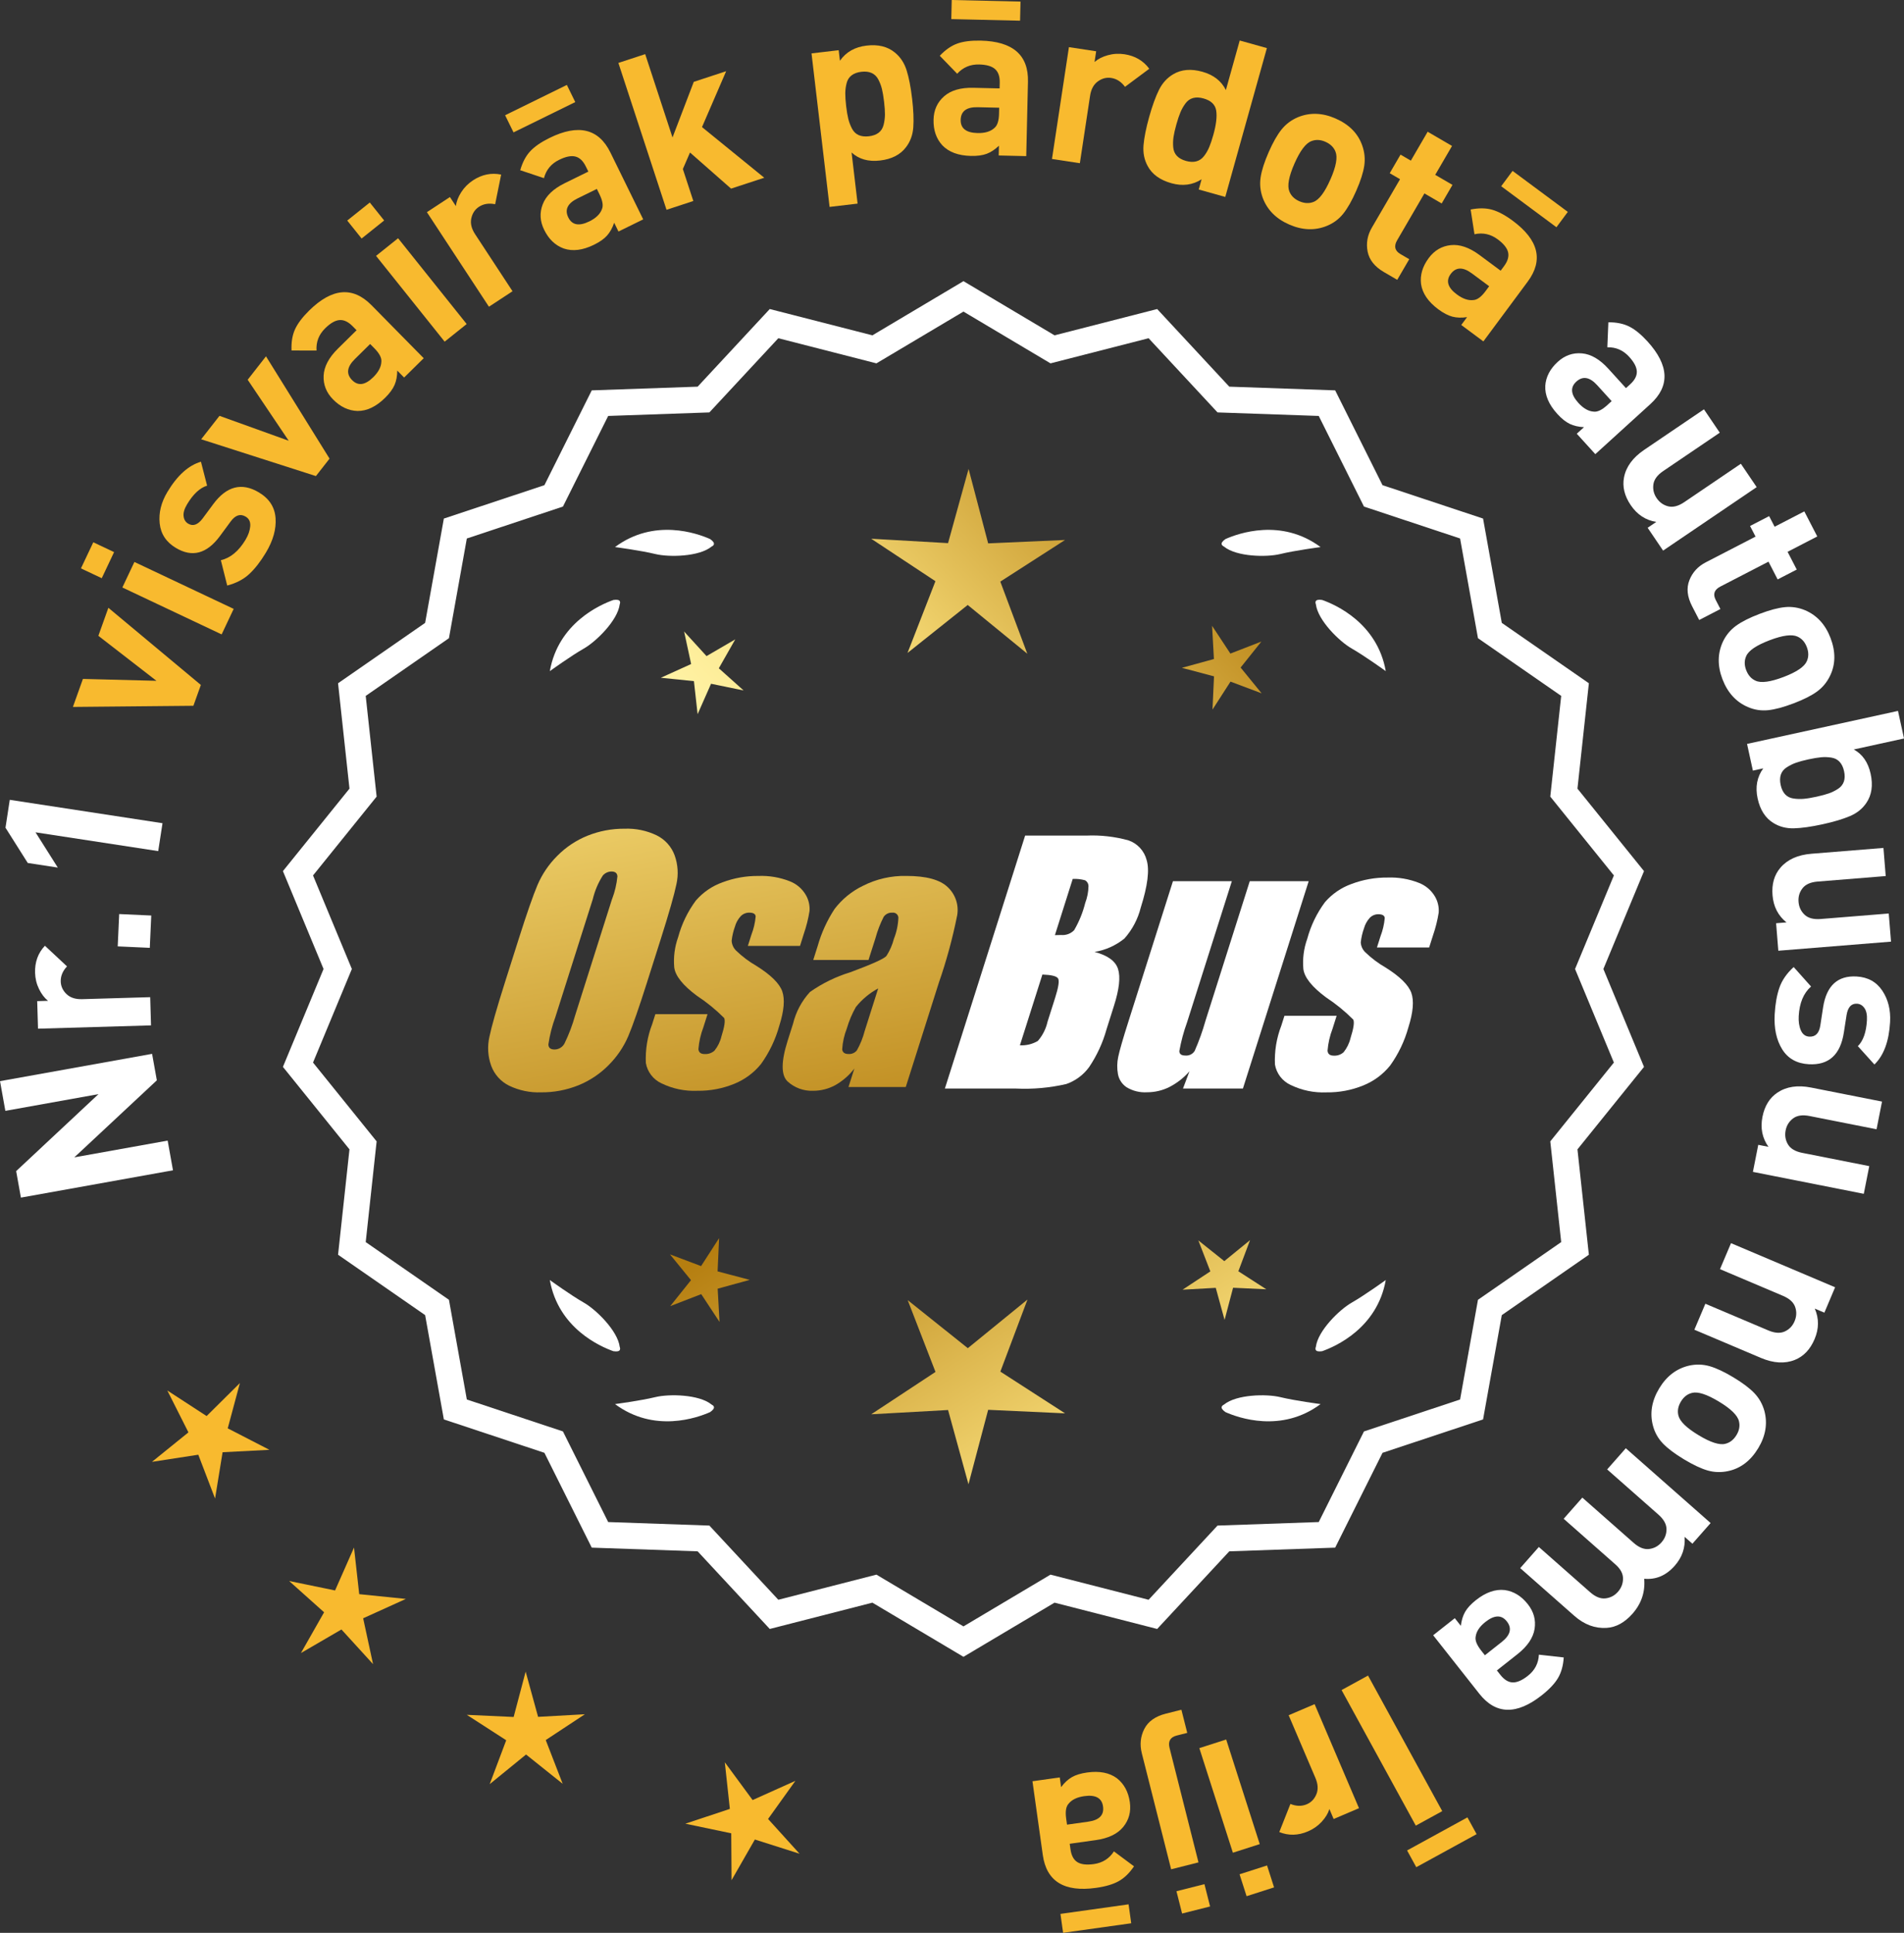 <?xml version="1.0" encoding="UTF-8"?>
<svg id="Layer_2" data-name="Layer 2" xmlns="http://www.w3.org/2000/svg" xmlns:xlink="http://www.w3.org/1999/xlink" viewBox="0 0 175.481 178.062">
  <rect x="0" y="0" width="175.481" height="178.062" fill="#333333" stroke="none"/>
  <defs>
    <style>
      .cls-1 {
        fill: url(#linear-gradient-8);
      }

      .cls-2 {
        fill: url(#linear-gradient-7);
      }

      .cls-3 {
        fill: url(#linear-gradient-5);
      }

      .cls-4 {
        fill: url(#linear-gradient-6);
      }

      .cls-5 {
        fill: url(#linear-gradient-9);
      }

      .cls-6 {
        fill: url(#linear-gradient-4);
      }

      .cls-7 {
        fill: url(#linear-gradient-3);
      }

      .cls-8 {
        fill: url(#linear-gradient-2);
      }

      .cls-9 {
        fill: url(#linear-gradient);
      }

      .cls-10 {
        fill: #f8ba2f;
      }

      .cls-11 {
        fill: #fff;
      }
    </style>
    <linearGradient id="linear-gradient" x1="115.15" y1="198.895" x2="63.725" y2="116.376" gradientUnits="userSpaceOnUse">
      <stop offset="0" stop-color="#f9df7b"/>
      <stop offset=".279" stop-color="#b57e10"/>
      <stop offset=".323" stop-color="#c89d38"/>
      <stop offset=".417" stop-color="#efda86"/>
      <stop offset=".46" stop-color="#fff3a6"/>
      <stop offset=".642" stop-color="#f9df7b"/>
      <stop offset="1" stop-color="#b57e10"/>
    </linearGradient>
    <linearGradient id="linear-gradient-2" x1="128.398" y1="190.639" x2="76.973" y2="108.12" xlink:href="#linear-gradient"/>
    <linearGradient id="linear-gradient-3" x1="149.925" y1="177.224" x2="98.5" y2="94.705" xlink:href="#linear-gradient"/>
    <linearGradient id="linear-gradient-4" x1="49.713" y1="66.845" x2="81.405" y2="237.863" gradientUnits="userSpaceOnUse">
      <stop offset="0" stop-color="#f9df7b"/>
      <stop offset=".279" stop-color="#b57e10"/>
      <stop offset=".284" stop-color="#e5c25b"/>
      <stop offset=".286" stop-color="#f9df7b"/>
      <stop offset=".46" stop-color="#fff3a6"/>
      <stop offset=".642" stop-color="#f9df7b"/>
      <stop offset="1" stop-color="#b57e10"/>
    </linearGradient>
    <linearGradient id="linear-gradient-5" x1="62.221" y1="64.527" x2="93.913" y2="235.545" xlink:href="#linear-gradient-4"/>
    <linearGradient id="linear-gradient-6" x1="74.846" y1="62.187" x2="106.538" y2="233.206" xlink:href="#linear-gradient-4"/>
    <linearGradient id="linear-gradient-7" x1="54.159" y1="116.246" x2="119.936" y2="55.253" xlink:href="#linear-gradient"/>
    <linearGradient id="linear-gradient-8" x1="31.94" y1="92.284" x2="97.717" y2="31.292" xlink:href="#linear-gradient"/>
    <linearGradient id="linear-gradient-9" x1="38.996" y1="99.893" x2="104.772" y2="38.901" xlink:href="#linear-gradient"/>
  </defs>
  <g id="Layer_1-2" data-name="Layer 1">
    <g>
      <g>
        <polygon class="cls-10" points="22.111 127.413 19.043 130.455 15.421 128.099 17.366 131.957 14.005 134.674 18.276 134.016 19.821 138.052 20.515 133.787 24.831 133.565 20.989 131.586 22.111 127.413"/>
        <polygon class="cls-10" points="33.107 146.863 32.627 142.568 30.882 146.521 26.649 145.651 29.87 148.532 27.734 152.289 31.469 150.116 34.382 153.309 33.47 149.085 37.406 147.301 33.107 146.863"/>
        <polygon class="cls-10" points="49.592 158.166 48.446 153.999 47.34 158.177 43.024 157.979 46.655 160.321 45.133 164.365 48.483 161.635 51.859 164.333 50.298 160.303 53.906 157.926 49.592 158.166"/>
        <polygon class="cls-10" points="70.789 167.573 73.307 164.06 69.364 165.83 66.802 162.35 67.267 166.646 63.165 168.008 67.395 168.894 67.423 173.215 69.572 169.466 73.69 170.775 70.789 167.573"/>
      </g>
      <g>
        <polygon class="cls-9" points="66.136 117.125 66.276 114.064 64.615 116.639 61.748 115.56 63.684 117.935 61.771 120.329 64.628 119.222 66.314 121.781 66.144 118.721 69.098 117.909 66.136 117.125"/>
        <polygon class="cls-8" points="94.697 119.721 89.198 124.202 83.656 119.774 86.219 126.389 80.295 130.292 87.378 129.898 89.259 136.738 91.073 129.88 98.16 130.205 92.198 126.36 94.697 119.721"/>
        <polygon class="cls-7" points="114.132 117.115 115.211 114.247 112.836 116.183 110.442 114.27 111.55 117.127 108.991 118.813 112.05 118.643 112.863 121.598 113.646 118.635 116.707 118.776 114.132 117.115"/>
      </g>
      <g>
        <path class="cls-11" d="M147.775,89.269l3.744-9.018-6.134-7.598,1.052-9.708-8.025-5.562-1.726-9.61-9.267-3.076-4.364-8.735-9.759-.34-6.647-7.152-9.459,2.423-8.393-4.99-8.394,4.99-9.459-2.423-6.647,7.152-9.759.34-4.363,8.735-9.268,3.076-1.726,9.61-8.025,5.562,1.052,9.708-6.134,7.598,3.745,9.018-3.745,9.018,6.134,7.598-1.052,9.708,8.025,5.562,1.726,9.61,9.268,3.076,4.363,8.735,9.759.34,6.647,7.152,9.459-2.423,8.394,4.99,8.393-4.99,9.459,2.423,6.647-7.152,9.759-.34,4.364-8.735,9.267-3.076,1.726-9.61,8.025-5.562-1.052-9.708,6.134-7.598-3.744-9.018ZM32.429,89.269l-3.579-8.619,5.862-7.262-1.006-9.278,7.671-5.316,1.649-9.186,8.857-2.94,4.17-8.349,9.327-.325,6.354-6.835,9.041,2.315,8.022-4.769,8.021,4.769,9.041-2.315,6.354,6.835,9.327.325,4.17,8.349,8.858,2.94,1.648,9.186,7.671,5.316-1.006,9.278,5.862,7.262-3.579,8.619,3.579,8.619-5.862,7.262,1.006,9.278-7.671,5.316-1.648,9.186-8.858,2.94-4.17,8.349-9.327.325-6.354,6.835-9.041-2.315-8.021,4.769-8.022-4.769-9.041,2.315-6.354-6.835-9.327-.325-4.17-8.349-8.857-2.94-1.649-9.186-7.671-5.316,1.006-9.278-5.862-7.262,3.579-8.619Z"/>
        <path class="cls-11" d="M112.947,130.092c1.179.524,5.149,1.947,8.764-.74,0,0-2.348-.308-3.726-.643-1.249-.304-4.027-.256-5.179.691-.114.057-.184.124-.207.201-.001.001-.002.002-.003.003l.002.001c-.036.131.066.291.35.488Z"/>
        <path class="cls-11" d="M121.278,124.073c-.043.12-.049.217-.013.288,0,.001-0.0.003-0.0.004l.002-.001c.063.12.248.166.589.115,1.217-.428,5.08-2.121,5.862-6.557,0,0-1.918,1.389-3.15,2.091-1.117.637-3.103,2.579-3.29,4.059Z"/>
        <path class="cls-11" d="M65.794,129.6c-.023-.077-.094-.144-.207-.201-1.152-.947-3.93-.995-5.179-.691-1.378.335-3.726.643-3.726.643,3.615,2.687,7.585,1.264,8.764.74.283-.197.386-.357.35-.488l.002-.001c-.001-.001-.002-.002-.003-.003Z"/>
        <path class="cls-11" d="M56.536,124.479c.341.052.526.005.589-.115l.002.001c0-.001-0-.003,0-.004.036-.072.031-.169-.013-.288-.188-1.48-2.173-3.422-3.29-4.059-1.232-.703-3.15-2.091-3.15-2.091.782,4.436,4.645,6.128,5.862,6.557Z"/>
        <path class="cls-11" d="M65.586,50.352c.114-.057.184-.124.207-.201.001-.001.002-.002.003-.003-.001-0-.001-0-.002-.001.036-.131-.066-.291-.35-.488-1.179-.524-5.149-1.947-8.764.74,0,0,2.348.308,3.726.643,1.249.304,4.027.256,5.179-.691Z"/>
        <path class="cls-11" d="M57.114,55.679c.043-.12.049-.217.013-.288-0-.001 0-.003,0-.004l-.002.001c-.063-.12-.248-.166-.589-.115-1.217.428-5.08,2.121-5.862,6.557,0,0,1.918-1.389,3.15-2.091,1.117-.637,3.103-2.579,3.29-4.059Z"/>
        <path class="cls-11" d="M112.598,50.151c.023.077.094.144.207.201,1.152.947,3.93.995,5.179.691,1.378-.336,3.726-.643,3.726-.643-3.615-2.687-7.585-1.264-8.764-.74-.283.197-.386.357-.35.488-.001 0-.001 0-.002.001.001.001.002.002.003.003Z"/>
        <path class="cls-11" d="M121.267,55.387l-.002-.001c0,.001 0.0.003 0.0.004-.036.072-.031.169.013.288.188,1.48,2.173,3.422,3.29,4.059,1.232.703,3.15,2.091,3.15,2.091-.782-4.436-4.645-6.128-5.862-6.557-.341-.052-.526-.005-.589.115Z"/>
      </g>
      <g id="Group_4" data-name="Group 4">
        <g id="Group_1" data-name="Group 1">
          <path id="Path_1" data-name="Path 1" class="cls-6" d="M59.639,90.482c-.743,2.341-1.321,3.999-1.734,4.975-.429.998-1.045,1.904-1.814,2.67-.793.803-1.741,1.435-2.787,1.858-1.09.438-2.256.658-3.431.648-1.017.039-2.027-.171-2.945-.611-.769-.376-1.363-1.035-1.657-1.839-.308-.854-.365-1.778-.165-2.663.198-.958.677-2.638,1.438-5.039l1.265-3.987c.743-2.341,1.321-3.999,1.734-4.975.429-.998,1.045-1.904,1.814-2.67.793-.803,1.741-1.435,2.787-1.858,1.091-.437,2.256-.656,3.431-.646,1.017-.039,2.027.171,2.945.611.768.377,1.362,1.036,1.657,1.84.308.854.365,1.778.165,2.663-.198.958-.677,2.637-1.438,5.037l-1.266,3.986ZM56.413,82.824c.255-.669.42-1.369.49-2.082-.014-.303-.197-.454-.548-.454-.305.003-.593.136-.794.366-.426.665-.737,1.397-.922,2.166l-3.456,10.883c-.3.811-.515,1.65-.64,2.506,0,.319.194.476.565.476.383-.001.734-.212.915-.548.408-.836.739-1.708.988-2.604l3.398-10.71.003.003Z"/>
          <path id="Path_2" data-name="Path 2" class="cls-3" d="M73.736,87.14h-4.81l.329-1.035c.208-.538.339-1.102.391-1.676-.018-.234-.216-.351-.592-.351-.295-.003-.578.115-.785.325-.254.277-.438.611-.538.973-.15.416-.25.849-.298,1.289.015.339.158.661.399.9.569.552,1.206,1.031,1.894,1.425,1.317.827,2.106,1.604,2.367,2.33.259.728.172,1.789-.271,3.182-.35,1.263-.919,2.454-1.683,3.518-.654.81-1.504,1.439-2.469,1.829-1.077.439-2.23.656-3.393.64-1.148.051-2.29-.186-3.322-.691-.755-.353-1.289-1.052-1.43-1.873-.055-1.217.143-2.433.582-3.57l.293-.922h4.808l-.384,1.21c-.246.642-.398,1.316-.454,2.001.022.307.216.461.574.461.33.02.655-.092.903-.311.308-.381.527-.826.64-1.302.289-.911.373-1.482.251-1.712-.764-.766-1.605-1.451-2.509-2.045-1.291-.958-1.987-1.829-2.088-2.612-.083-.943.039-1.893.359-2.784.329-1.218.883-2.363,1.634-3.376.659-.761,1.503-1.338,2.45-1.676,1.062-.401,2.19-.6,3.325-.589.978-.037,1.953.127,2.864.483.631.24,1.16.689,1.498,1.273.258.444.376.955.34,1.467-.114.719-.291,1.427-.53,2.114l-.348,1.111v-.008Z"/>
          <path id="Path_3" data-name="Path 3" class="cls-4" d="M80.047,88.44h-5.095l.406-1.28c.343-1.213.869-2.366,1.559-3.42.686-.899,1.573-1.626,2.59-2.122,1.245-.636,2.629-.953,4.027-.922,1.836,0,3.11.347,3.822,1.042.696.657,1.021,1.616.867,2.561-.422,2.122-.99,4.212-1.701,6.255l-3.043,9.588h-5.279l.542-1.701c-.481.626-1.083,1.149-1.771,1.536-.626.339-1.326.515-2.038.512-.862.033-1.703-.275-2.341-.856-.611-.57-.611-1.82,0-3.75l.498-1.571c.264-1.09.8-2.096,1.558-2.923,1.131-.798,2.383-1.411,3.707-1.814,2.019-.75,3.134-1.252,3.343-1.508.313-.488.546-1.023.691-1.584.247-.621.386-1.28.41-1.948-.017-.269-.248-.473-.517-.457-.011.001-.021.002-.032.003-.317-.024-.622.121-.805.381-.322.631-.577,1.295-.761,1.979l-.638,1.997ZM80.938,91.058c-.793.427-1.493,1.009-2.056,1.712-.356.627-.637,1.293-.838,1.986-.24.612-.383,1.257-.424,1.913.033.285.223.432.582.432.297.022.586-.104.772-.337.316-.559.557-1.156.717-1.778l1.247-3.928Z"/>
        </g>
        <g id="Group_3" data-name="Group 3">
          <path id="Path_7" data-name="Path 7" class="cls-11" d="M94.474,76.979h5.641c1.319-.059,2.639.092,3.91.446.817.29,1.437.967,1.654,1.807.278.907.098,2.367-.542,4.379-.264,1.057-.78,2.035-1.503,2.849-.794.644-1.742,1.07-2.751,1.236,1.207.319,1.928.841,2.162,1.576s.11,1.862-.373,3.376l-.684,2.162c-.345,1.246-.89,2.429-1.613,3.501-.526.72-1.258,1.262-2.1,1.554-1.523.352-3.088.492-4.649.417h-6.541l7.396-23.304h-.007ZM96.072,89.777l-2.073,6.522c.579.032,1.154-.108,1.654-.402.44-.507.747-1.115.893-1.771l.691-2.173c.318-.999.411-1.603.278-1.814-.132-.212-.611-.329-1.445-.359l.003-.004ZM98.867,80.968l-1.642,5.183c.245-.011.435-.014.57-.014.446.042.887-.119,1.2-.44.459-.785.804-1.631,1.024-2.513.188-.49.289-1.008.3-1.532.004-.229-.116-.442-.314-.556-.368-.102-.75-.144-1.131-.126l-.007-.002Z"/>
          <path id="Path_8" data-name="Path 8" class="cls-11" d="M120.614,81.182l-6.061,19.1h-5.523l.596-1.588c-.519.596-1.147,1.088-1.851,1.449-.638.318-1.342.484-2.056.483-.66.041-1.318-.12-1.885-.461-.422-.281-.712-.723-.801-1.222-.094-.527-.084-1.068.03-1.591.114-.552.428-1.65.951-3.288l4.09-12.884h5.428l-4.126,12.997c-.313.861-.551,1.747-.713,2.648,0,.278.183.417.56.417.344.031.676-.137.856-.432.396-.901.729-1.829.995-2.776l4.079-12.854h5.428l.003.003Z"/>
          <path id="Path_9" data-name="Path 9" class="cls-11" d="M131.715,87.287h-4.81l.329-1.035c.208-.538.339-1.102.391-1.676-.018-.234-.216-.351-.592-.351-.295-.003-.578.115-.784.325-.254.277-.438.611-.538.973-.15.416-.249.848-.297,1.287.015.339.158.661.399.9.569.553,1.205,1.032,1.893,1.426,1.317.827,2.106,1.604,2.367,2.33.259.728.172,1.789-.271,3.182-.35,1.263-.919,2.454-1.683,3.518-.654.81-1.504,1.439-2.469,1.829-1.077.439-2.23.656-3.393.64-1.148.051-2.29-.186-3.322-.691-.755-.353-1.289-1.052-1.43-1.873-.055-1.217.143-2.433.582-3.57l.293-.922h4.81l-.384,1.211c-.246.642-.398,1.316-.454,2.001.022.307.216.461.574.461.33.02.655-.092.903-.311.308-.381.527-.826.64-1.302.289-.911.373-1.482.251-1.712-.764-.766-1.605-1.451-2.509-2.045-1.291-.958-1.987-1.829-2.088-2.612-.083-.943.039-1.893.359-2.784.329-1.218.883-2.363,1.634-3.376.659-.761,1.503-1.338,2.45-1.676,1.062-.401,2.19-.6,3.325-.589.978-.037,1.953.127,2.864.483.632.239,1.163.689,1.503,1.273.258.444.376.955.34,1.467-.114.719-.291,1.427-.53,2.114l-.351,1.108-.004-.005Z"/>
        </g>
      </g>
      <g>
        <path class="cls-11" d="M14.017,97.086l.438,2.44-7.606,7.096,8.603-1.544.491,2.736-14.016,2.516-.438-2.441,7.587-7.092-8.583,1.541-.491-2.736,14.017-2.516Z"/>
        <path class="cls-11" d="M4.14,87.127l2.036,1.901c-.401.426-.593.892-.579,1.397.014.44.191.825.533,1.155.345.33.822.486,1.436.469l6.277-.184.075,2.599-10.415.304-.074-2.538.999-.029c-.327-.258-.604-.619-.831-1.087-.228-.466-.349-.966-.364-1.499-.028-.986.273-1.816.907-2.488Z"/>
        <path class="cls-11" d="M13.94,84.343l-.134,2.977-2.957-.134.136-2.978,2.955.135Z"/>
        <path class="cls-11" d="M14.977,75.838l-.395,2.571-11.308-1.731,2.053,3.248-2.768-.424-2.053-3.248.394-2.57,14.076,2.154Z"/>
        <path class="cls-10" d="M9.988,55.994l8.524,7.107-.688,1.92-11.104.105.923-2.58,6.777.174-5.355-4.146.923-2.58Z"/>
        <path class="cls-10" d="M10.515,50.863l-1.137,2.405-1.917-.905,1.138-2.405,1.916.905ZM21.537,56.094l-1.11,2.351-9.15-4.323,1.11-2.351,9.15,4.323Z"/>
        <path class="cls-10" d="M23.865,45.366c.95.569,1.461,1.357,1.532,2.364.073,1.008-.223,2.065-.887,3.175-.494.823-1.005,1.481-1.533,1.974-.527.491-1.207.847-2.036,1.064l-.585-2.332c.89-.213,1.646-.841,2.271-1.881.26-.436.405-.854.436-1.254.031-.402-.108-.695-.417-.88-.491-.295-.954-.145-1.39.45l-1,1.358c-1.199,1.613-2.548,1.971-4.046,1.072-.893-.534-1.39-1.287-1.492-2.258-.103-.97.135-1.937.71-2.896.911-1.521,1.942-2.45,3.093-2.787l.567,2.205c-.668.206-1.283.778-1.845,1.716-.254.424-.361.791-.321,1.102.038.312.178.538.418.682.445.268.888.113,1.327-.463l.98-1.324c1.233-1.67,2.641-2.033,4.218-1.087Z"/>
        <path class="cls-10" d="M24.514,32.826l5.859,9.426-1.257,1.607-10.575-3.39,1.688-2.159,6.38,2.295-3.782-5.62,1.688-2.159Z"/>
        <path class="cls-10" d="M39.054,32.999l-1.809,1.782-.632-.641c-.004.509-.087.952-.25,1.328-.164.375-.454.77-.871,1.182-.827.814-1.674,1.218-2.54,1.211-.83-.024-1.582-.379-2.255-1.062-.618-.627-.908-1.356-.87-2.191.04-.834.478-1.662,1.314-2.486l1.723-1.699-.365-.37c-.402-.408-.804-.597-1.205-.567-.401.03-.844.284-1.327.762-.579.57-.845,1.252-.793,2.045l-2.305-.003c-.032-.755.073-1.402.317-1.942s.681-1.119,1.307-1.737c2.108-2.077,4.023-2.243,5.746-.495l4.814,4.886ZM34.507,32.089l-.394-.398-1.41,1.39c-.73.721-.815,1.365-.254,1.936.553.561,1.203.471,1.954-.269.483-.478.732-.956.746-1.438.029-.349-.184-.755-.643-1.221Z"/>
        <path class="cls-10" d="M35.405,20.311l-2.077,1.662-1.325-1.655,2.078-1.661,1.324,1.654ZM43.011,29.851l-2.03,1.624-6.322-7.902,2.031-1.624,6.321,7.902Z"/>
        <path class="cls-10" d="M46.188,16.084l-.553,2.731c-.572-.119-1.069-.039-1.493.238-.368.242-.603.596-.704,1.061-.102.466.016.954.354,1.467l3.445,5.25-2.174,1.427-5.718-8.711,2.123-1.394.549.836c.048-.414.21-.84.489-1.278.279-.438.641-.803,1.087-1.096.825-.541,1.689-.718,2.595-.531Z"/>
        <path class="cls-10" d="M53.019,9.404l-5.69,2.793-.776-1.58,5.691-2.793.775,1.58ZM59.281,20.21l-2.28,1.119-.396-.808c-.165.481-.385.875-.657,1.18-.274.306-.675.588-1.2.846-1.042.512-1.973.627-2.794.346-.778-.285-1.381-.859-1.803-1.722-.388-.789-.432-1.573-.13-2.353.301-.779.978-1.428,2.031-1.944l2.173-1.066-.23-.466c-.252-.516-.573-.822-.964-.92-.39-.099-.89.002-1.499.302-.731.358-1.196.921-1.399,1.689l-2.186-.731c.207-.727.513-1.307.916-1.742.401-.436.999-.847,1.788-1.234,2.657-1.305,4.527-.855,5.608,1.347l3.022,6.158ZM55.255,17.908l-.247-.502-1.777.872c-.922.452-1.207,1.038-.854,1.756.348.706.992.827,1.939.362.608-.299.996-.675,1.161-1.127.14-.32.064-.774-.223-1.361Z"/>
        <path class="cls-10" d="M70.438,16.374l-3.06,1.003-3.784-3.326-.659,1.521.965,2.946-2.471.81-4.436-13.531,2.471-.81,2.518,7.678,1.96-5.126,2.984-.979-2.226,5.149,5.737,4.665Z"/>
        <path class="cls-10" d="M84.062,9.063c.127,1.072.163,1.961.112,2.665-.052.705-.275,1.314-.671,1.831-.521.692-1.32,1.103-2.393,1.228-1.073.127-1.947-.119-2.624-.738l.554,4.708-2.582.304-1.665-14.142,2.504-.295.114.974c.562-.805,1.38-1.271,2.454-1.396,1.072-.127,1.942.086,2.611.639.505.41.864.952,1.078,1.625.213.674.382,1.539.507,2.599ZM81.56,10.557c.003-.316-.024-.713-.08-1.189s-.122-.868-.198-1.175c-.077-.306-.188-.599-.335-.877-.147-.277-.353-.475-.614-.592s-.578-.153-.948-.11c-.371.044-.671.153-.898.328-.229.174-.382.414-.459.718-.079.306-.12.615-.123.931-.002.316.024.713.08,1.189.057.477.122.868.198,1.175.077.306.188.603.337.887.147.284.352.485.613.603.264.116.579.152.95.109.371-.044.67-.152.898-.327.228-.175.38-.417.457-.729.078-.312.118-.625.122-.94Z"/>
        <path class="cls-10" d="M94.585,14.383l-2.539-.06.021-.899c-.369.352-.745.6-1.129.744-.383.145-.868.21-1.454.196-1.16-.027-2.04-.354-2.638-.981-.56-.613-.828-1.399-.806-2.359.02-.879.343-1.596.969-2.148.627-.552,1.526-.814,2.7-.787l2.419.056.012-.52c.014-.573-.131-.993-.431-1.261-.301-.267-.791-.408-1.471-.424-.813-.019-1.486.266-2.02.854l-1.604-1.657c.521-.549,1.059-.923,1.617-1.123s1.276-.29,2.157-.271c2.959.068,4.411,1.329,4.354,3.782l-.159,6.858ZM94.014,1.906l-6.338-.146.04-1.76,6.339.146-.041,1.76ZM92.074,10.483l.014-.56-1.979-.047c-1.027-.023-1.549.365-1.568,1.164-.018.787.5,1.192,1.554,1.217.68.016,1.195-.139,1.551-.465.271-.22.415-.656.43-1.31Z"/>
        <path class="cls-10" d="M105.919,6.336l-2.233,1.664c-.349-.471-.771-.744-1.273-.819-.434-.066-.845.04-1.229.318-.387.279-.627.722-.718,1.328l-.941,6.209-2.57-.39,1.562-10.303,2.51.381-.149.989c.312-.276.718-.485,1.218-.625s1.013-.17,1.542-.091c.975.148,1.736.595,2.284,1.338Z"/>
        <path class="cls-10" d="M112.926,18.144l-2.446-.685.265-.943c-.826.53-1.754.652-2.78.364-1.054-.294-1.784-.823-2.193-1.589-.312-.571-.438-1.209-.38-1.913.06-.703.233-1.575.524-2.615.288-1.027.589-1.856.904-2.489.314-.631.754-1.11,1.316-1.438.746-.441,1.64-.517,2.68-.226,1.026.287,1.749.849,2.166,1.686l1.276-4.565,2.504.7-3.836,13.714ZM111.829,12.416c.262-.938.348-1.682.261-2.232-.089-.55-.479-.923-1.173-1.116-.36-.101-.679-.114-.954-.039-.278.075-.511.238-.698.49-.188.252-.344.523-.467.814s-.249.667-.379,1.13-.217.85-.264,1.162c-.044.312-.054.629-.025.948.029.319.142.583.34.79.197.209.477.362.836.463.36.101.679.113.955.038.278-.074.514-.237.708-.487s.354-.527.481-.831.253-.68.379-1.13Z"/>
        <path class="cls-10" d="M125.002,17.566c-.401.916-.804,1.624-1.206,2.125-.401.501-.903.874-1.506,1.119-1.1.449-2.26.406-3.48-.129-1.209-.53-2.021-1.353-2.436-2.466-.222-.622-.285-1.25-.188-1.885s.343-1.403.739-2.308c.396-.903.794-1.603,1.193-2.098.398-.494.902-.871,1.51-1.128,1.1-.449,2.255-.409,3.463.121,1.246.546,2.063,1.371,2.454,2.474.222.622.285,1.247.192,1.875-.094.629-.339,1.396-.735,2.299ZM122.621,16.521c.52-1.184.674-2.033.464-2.549-.159-.403-.47-.707-.934-.911-.452-.198-.88-.218-1.284-.061-.521.194-1.042.883-1.562,2.067-.525,1.196-.682,2.052-.472,2.566.159.404.463.705.915.903.464.204.898.227,1.303.069.521-.193,1.045-.889,1.569-2.086Z"/>
        <path class="cls-10" d="M128.774,25.779l-1.226-.714c-.854-.497-1.354-1.128-1.503-1.893s-.018-1.499.392-2.202l2.597-4.46-.951-.554.996-1.711.951.554,1.549-2.662,2.247,1.309-1.55,2.662,1.591.925-.996,1.712-1.591-.926-2.516,4.321c-.314.541-.213.963.306,1.265l.812.474-1.107,1.9Z"/>
        <path class="cls-10" d="M136.716,31.453l-2.04-1.514.536-.723c-.504.074-.954.061-1.351-.043s-.83-.33-1.302-.679c-.931-.691-1.461-1.466-1.589-2.324-.103-.823.132-1.62.705-2.392.523-.707,1.201-1.105,2.03-1.195.83-.089,1.717.216,2.659.915l1.943,1.441.311-.418c.341-.46.467-.886.375-1.277-.091-.392-.41-.79-.956-1.195-.654-.484-1.368-.641-2.143-.469l-.353-2.278c.741-.148,1.396-.143,1.968.016s1.212.5,1.918,1.024c2.378,1.763,2.836,3.63,1.374,5.601l-4.087,5.51ZM136.914,26.82l.334-.45-1.589-1.18c-.825-.612-1.476-.597-1.953.046-.468.633-.279,1.262.567,1.89.545.405,1.056.577,1.534.516.348-.023.718-.297,1.106-.821ZM143.448,20.934l-5.092-3.777,1.049-1.414,5.092,3.777-1.049,1.414Z"/>
        <path class="cls-11" d="M147.031,41.838l-1.709-1.88.667-.605c-.51-.024-.948-.126-1.316-.304-.37-.178-.752-.484-1.146-.918-.78-.858-1.149-1.721-1.108-2.588.058-.827.443-1.564,1.153-2.21.651-.592,1.393-.852,2.225-.778.832.072,1.643.543,2.432,1.411l1.628,1.791.384-.35c.425-.386.63-.78.616-1.182-.013-.401-.249-.854-.707-1.357-.547-.602-1.218-.894-2.011-.874l.095-2.304c.756-.002,1.399.13,1.929.396.53.266,1.091.725,1.684,1.376,1.99,2.19,2.077,4.11.263,5.761l-5.076,4.614ZM148.123,37.331l.414-.377-1.331-1.466c-.69-.76-1.332-.87-1.924-.332-.581.529-.519,1.184.189,1.963.457.503.926.771,1.406.803.347.046.763-.152,1.245-.591Z"/>
        <path class="cls-11" d="M153.279,50.725l-1.425-2.103.795-.539c-.978-.158-1.763-.674-2.354-1.546-.576-.85-.782-1.7-.619-2.553.188-.98.807-1.826,1.855-2.538l5.513-3.737,1.458,2.152-5.213,3.535c-.542.367-.844.777-.906,1.23s.035.873.298,1.26c.269.396.626.65,1.071.76.444.109.938-.02,1.478-.387l5.215-3.535,1.459,2.152-8.625,5.848Z"/>
        <path class="cls-11" d="M156.605,57.115l-.652-1.262c-.454-.877-.537-1.678-.251-2.402.285-.726.79-1.275,1.512-1.648l4.585-2.369-.506-.977,1.759-.909.505.978,2.737-1.414,1.193,2.309-2.736,1.415.845,1.634-1.76.909-.844-1.635-4.443,2.296c-.556.288-.695.698-.421,1.23l.432.836-1.954,1.01Z"/>
        <path class="cls-11" d="M165.308,64.797c-.936.355-1.722.565-2.36.631-.639.063-1.258-.033-1.854-.291-1.092-.469-1.874-1.327-2.348-2.573-.47-1.233-.452-2.389.052-3.465.287-.595.692-1.079,1.212-1.456.521-.376,1.241-.738,2.164-1.09.922-.351,1.699-.557,2.332-.619.632-.062,1.253.033,1.863.287,1.092.469,1.872,1.32,2.341,2.555.483,1.271.468,2.432-.045,3.483-.287.594-.688,1.077-1.203,1.452-.514.373-1.232.735-2.153,1.086ZM164.383,62.367c1.209-.46,1.923-.945,2.143-1.457.178-.396.177-.83-.004-1.304-.175-.461-.461-.78-.856-.958-.503-.236-1.359-.125-2.567.334-1.222.465-1.943.953-2.162,1.465-.179.395-.18.823-.003,1.285.18.473.467.799.863.977.503.236,1.365.122,2.587-.342Z"/>
        <path class="cls-11" d="M167.977,75.937c-1.056.23-1.936.354-2.642.372s-1.334-.145-1.887-.488c-.742-.452-1.227-1.206-1.457-2.261-.23-1.056-.058-1.98.52-2.775l-.957.21-.539-2.462,13.912-3.04.555,2.539-4.631,1.013c.806.438,1.324,1.185,1.554,2.239.231,1.056.104,1.943-.38,2.663-.358.542-.862.952-1.512,1.231-.648.277-1.495.531-2.536.759ZM166.246,73.592c.314-.027.707-.093,1.175-.195.47-.103.852-.207,1.15-.312.298-.105.577-.246.84-.42.263-.173.438-.396.53-.668.091-.272.096-.591.016-.955-.08-.365-.218-.652-.414-.861-.196-.21-.448-.34-.76-.387-.312-.049-.624-.059-.938-.031-.315.028-.707.094-1.176.195-.469.103-.854.207-1.149.312-.299.106-.58.247-.85.422s-.449.398-.54.67c-.09.272-.095.591-.016.956.079.364.217.651.412.862.197.209.454.337.771.384.316.046.633.056.947.028Z"/>
        <path class="cls-11" d="M163.897,87.586l-.204-2.532.957-.077c-.772-.62-1.201-1.455-1.286-2.504-.083-1.024.157-1.866.72-2.526.646-.762,1.602-1.193,2.865-1.295l6.638-.536.209,2.592-6.279.507c-.651.053-1.116.261-1.395.624s-.398.778-.36,1.243c.037.479.225.875.558,1.188.332.314.823.445,1.476.394l6.279-.507.21,2.592-10.387.838Z"/>
        <path class="cls-11" d="M166.706,98.043c-1.104-.062-1.923-.523-2.455-1.382s-.762-1.934-.688-3.225c.055-.958.201-1.778.44-2.458.239-.682.677-1.312,1.31-1.889l1.602,1.794c-.689.602-1.068,1.508-1.138,2.72-.028.506.036.943.195,1.312.159.37.419.565.778.586.573.032.913-.315,1.021-1.044l.255-1.668c.313-1.985,1.343-2.929,3.087-2.829,1.038.06,1.827.496,2.369,1.308.541.812.78,1.777.716,2.896-.102,1.77-.582,3.071-1.444,3.904l-1.526-1.69c.495-.492.774-1.284.836-2.376.028-.492-.047-.867-.226-1.125-.18-.257-.408-.394-.688-.409-.52-.03-.838.312-.96,1.026l-.253,1.629c-.317,2.052-1.395,3.025-3.231,2.92Z"/>
        <path class="cls-11" d="M161.556,107.959l.493-2.492.941.187c-.574-.808-.759-1.728-.555-2.761.199-1.008.658-1.752,1.379-2.234.83-.557,1.867-.712,3.108-.466l6.534,1.291-.504,2.551-6.18-1.222c-.642-.127-1.146-.053-1.512.221-.367.274-.596.641-.687,1.098-.093.472-.021.903.213,1.297.234.393.673.652,1.314.779l6.18,1.222-.505,2.551-10.222-2.021Z"/>
        <path class="cls-11" d="M156.159,122.503l1.015-2.395,5.8,2.457c.602.255,1.11.286,1.525.093.414-.193.714-.506.895-.936.188-.441.207-.879.057-1.312-.149-.433-.525-.776-1.127-1.031l-5.801-2.458,1.015-2.394,9.594,4.064-.989,2.339-.885-.375c.398.907.392,1.846-.019,2.815-.401.945-1.004,1.581-1.808,1.907-.927.374-1.974.314-3.14-.18l-6.132-2.597Z"/>
        <path class="cls-11" d="M155.211,134.447c-.856-.516-1.508-1.005-1.952-1.469-.445-.463-.75-1.009-.916-1.637-.305-1.149-.111-2.295.577-3.436.682-1.131,1.601-1.83,2.758-2.098.646-.141,1.276-.122,1.894.056.617.177,1.348.521,2.193,1.03.845.509,1.487.993,1.927,1.453.438.459.747,1.007.924,1.643.304,1.148.115,2.288-.565,3.419-.704,1.165-1.627,1.869-2.77,2.114-.645.14-1.273.123-1.885-.051s-1.34-.516-2.185-1.025ZM156.554,132.221c1.106.668,1.93.93,2.467.787.421-.104.762-.373,1.024-.807.255-.423.329-.845.226-1.266-.125-.542-.741-1.147-1.85-1.814-1.118-.675-1.946-.94-2.484-.798-.421.104-.758.368-1.013.79-.263.434-.341.861-.237,1.283.125.541.746,1.15,1.867,1.824Z"/>
        <path class="cls-11" d="M140.107,144.466l1.719-1.95,4.726,4.165c.49.433.964.622,1.418.569.456-.053.837-.253,1.146-.604.309-.35.466-.754.469-1.213.005-.459-.229-.895-.699-1.309l-4.771-4.206,1.719-1.95,4.727,4.166c.49.432.963.621,1.417.569.455-.053.838-.254,1.146-.604.318-.36.474-.77.468-1.228-.005-.457-.252-.902-.742-1.334l-4.728-4.166,1.719-1.95,7.818,6.89-1.679,1.905-.721-.635c.081.996-.221,1.884-.909,2.665-.794.9-1.732,1.299-2.814,1.197.104,1.213-.253,2.283-1.072,3.214-.724.819-1.519,1.257-2.384,1.312-1.072.067-2.064-.3-2.976-1.103l-4.995-4.403Z"/>
        <path class="cls-11" d="M132.087,150.649l1.993-1.573.558.706c.061-.506.191-.937.395-1.292.204-.355.536-.716.996-1.079.909-.719,1.796-1.027,2.657-.926.822.115,1.531.55,2.126,1.304.545.691.752,1.448.622,2.273-.131.824-.657,1.601-1.577,2.328l-1.899,1.499.322.407c.354.451.733.683,1.135.697.401.014.87-.189,1.403-.611.639-.504.976-1.152,1.013-1.945l2.29.256c-.05.753-.227,1.385-.529,1.896-.302.51-.798,1.038-1.489,1.583-2.323,1.834-4.245,1.788-5.765-.138l-4.25-5.385ZM136.507,152.053l.347.439,1.555-1.227c.806-.637.961-1.269.465-1.896-.487-.617-1.145-.6-1.972.053-.534.422-.833.87-.898,1.347-.068.343.099.771.504,1.284Z"/>
        <path class="cls-10" d="M123.645,155.697l2.438-1.335,6.841,12.489-2.438,1.336-6.841-12.49ZM135.245,167.427l.846,1.544-5.561,3.045-.846-1.543,5.561-3.046Z"/>
        <path class="cls-10" d="M117.905,168.78l1.025-2.591c.542.219,1.047.228,1.513.028.404-.173.697-.479.88-.919.182-.439.151-.942-.089-1.506l-2.465-5.775,2.392-1.021,4.09,9.584-2.336.997-.392-.92c-.12.399-.356.79-.708,1.172-.353.382-.772.677-1.264.887-.906.388-1.789.409-2.646.064Z"/>
        <path class="cls-10" d="M110.536,161.046l2.475-.794,3.092,9.637-2.475.793-3.092-9.636ZM114.243,172.669l2.534-.813.647,2.02-2.533.812-.648-2.019Z"/>
        <path class="cls-10" d="M105.232,161.506c-.199-.789-.122-1.53.231-2.225.354-.695,1.017-1.165,1.985-1.41l1.435-.362.539,2.133-.97.245c-.594.15-.814.529-.662,1.137l2.667,10.549-2.52.637-2.706-10.703ZM108.428,174.23l2.579-.652.52,2.056-2.58.651-.519-2.055Z"/>
        <path class="cls-10" d="M95.154,164.099l2.517-.353.124.892c.308-.407.638-.712.993-.917.354-.204.822-.348,1.403-.429,1.149-.161,2.07.02,2.763.542.65.515,1.043,1.247,1.177,2.197.122.872-.082,1.631-.61,2.277s-1.374,1.051-2.536,1.214l-2.396.336.072.515c.08.567.289.959.629,1.174s.846.275,1.521.182c.805-.113,1.423-.503,1.854-1.17l1.85,1.377c-.424.625-.895,1.081-1.414,1.369-.519.288-1.213.494-2.085.615-2.931.411-4.566-.598-4.908-3.027l-.952-6.794ZM97.736,176.318l6.279-.88.243,1.743-6.278.88-.244-1.743ZM98.263,167.541l.078.555,1.961-.275c1.017-.143,1.47-.609,1.358-1.402-.109-.779-.686-1.096-1.729-.949-.672.095-1.157.33-1.455.709-.232.262-.303.716-.213,1.363Z"/>
      </g>
      <g>
        <polygon class="cls-2" points="114.341 61.498 116.254 59.104 113.397 60.211 111.711 57.653 111.881 60.712 108.927 61.524 111.889 62.308 111.749 65.369 113.409 62.794 116.277 63.873 114.341 61.498"/>
        <polygon class="cls-1" points="67.765 58.902 65.116 60.443 63.051 58.179 63.698 61.174 60.907 62.439 63.955 62.75 64.295 65.795 65.533 62.992 68.534 63.609 66.25 61.566 67.765 58.902"/>
        <polygon class="cls-5" points="91.073 50.059 89.269 43.198 87.377 50.036 80.295 49.632 86.213 53.543 83.64 60.154 89.189 55.734 94.682 60.224 92.193 53.581 98.16 49.745 91.073 50.059"/>
      </g>
    </g>
  </g>
</svg>